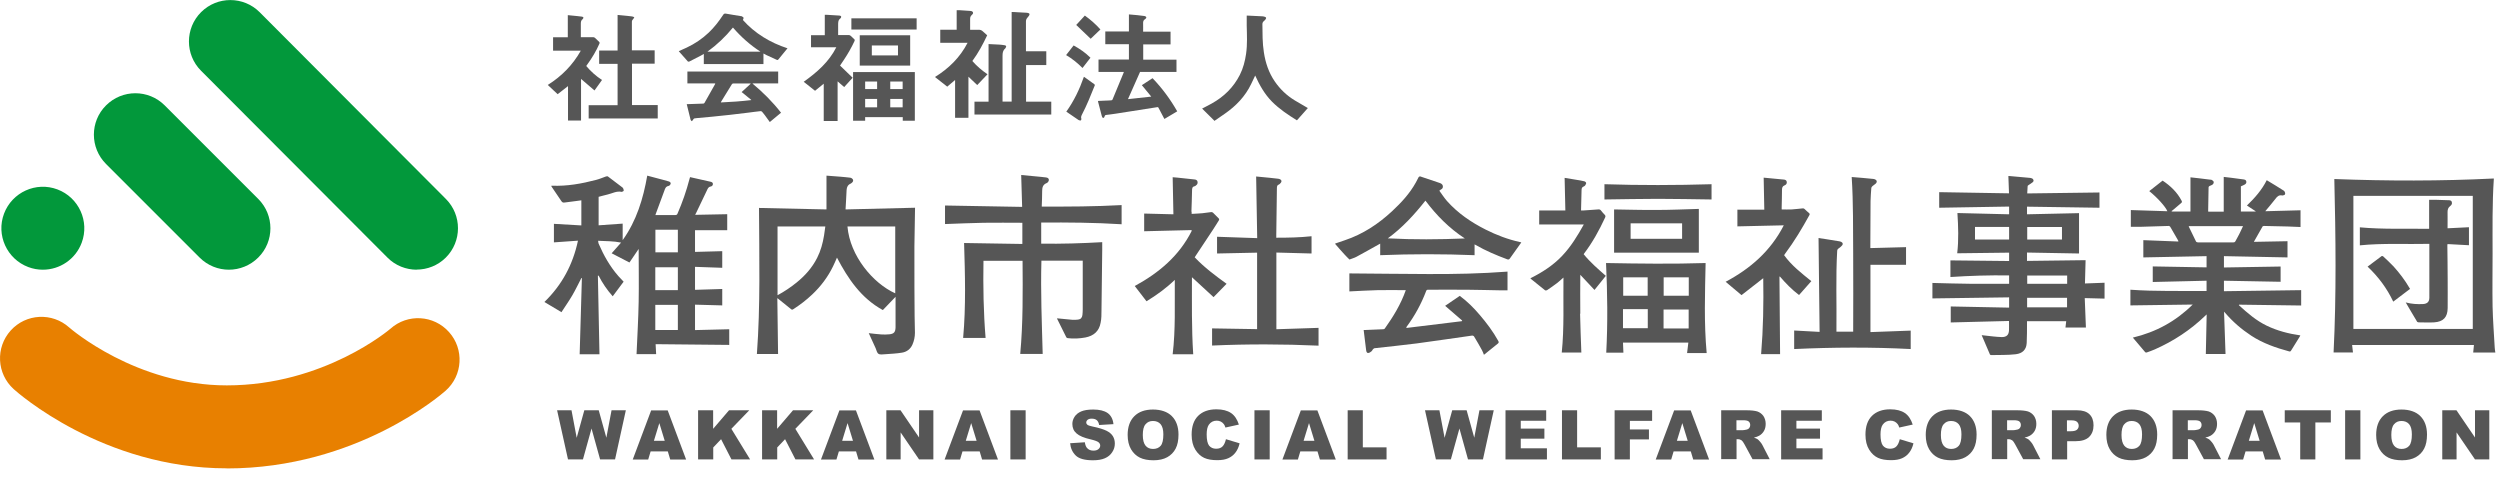<svg width="236" height="45" viewBox="0 0 236 45" fill="none" xmlns="http://www.w3.org/2000/svg">
<path d="M51.39 28.51C53.04 26.91 54.08 24.99 54.56 22.72L52.29 22.88V21.13L54.88 21.28V18.91C54.68 18.94 54.49 18.96 54.29 18.99C53.95 19.03 53.61 19.07 53.28 19.12C53.15 19.14 53.07 19.1 52.99 18.98C52.71 18.55 52.41 18.13 52.13 17.71C52.1 17.66 52.07 17.62 52.03 17.55C52.06 17.55 52.08 17.53 52.1 17.53C53.52 17.59 54.91 17.34 56.28 16.98C56.59 16.9 56.89 16.77 57.2 16.66C57.29 16.63 57.35 16.62 57.43 16.69C57.85 17.02 58.28 17.34 58.71 17.66C58.75 17.69 58.8 17.72 58.82 17.77C58.85 17.84 58.89 17.93 58.88 18C58.87 18.05 58.77 18.08 58.71 18.11C58.71 18.11 58.69 18.11 58.68 18.11C58.2 18.01 57.8 18.26 57.36 18.36C57.08 18.42 56.8 18.51 56.51 18.58V21.27L58.78 21.11V22.67C60.1 20.82 60.72 18.75 61.1 16.58C61.59 16.71 62.08 16.84 62.57 16.97C62.75 17.02 62.93 17.07 63.11 17.12C63.23 17.15 63.34 17.23 63.31 17.35C63.29 17.43 63.19 17.54 63.12 17.55C62.86 17.6 62.79 17.77 62.72 17.99C62.46 18.71 62.19 19.43 61.92 20.15C61.9 20.19 61.89 20.23 61.87 20.3C62.18 20.3 62.48 20.3 62.78 20.3C63.1 20.3 63.43 20.3 63.75 20.3C63.87 20.3 63.92 20.26 63.96 20.16C64.42 19.1 64.8 18.01 65.09 16.89C65.1 16.84 65.12 16.78 65.14 16.72C65.78 16.87 66.42 17.01 67.05 17.15C67.17 17.18 67.29 17.21 67.3 17.36C67.3 17.51 67.2 17.59 67.08 17.61C66.86 17.65 66.81 17.81 66.73 17.98C66.4 18.68 66.06 19.37 65.73 20.07C65.7 20.13 65.67 20.19 65.62 20.28L68.65 20.22V21.73H65.61V23.78L68.18 23.71V25.28L65.61 25.19V27.36L68.18 27.28V28.83L65.61 28.76V31.16L68.84 31.08V32.56L61.89 32.49L61.94 33.43H60.09C60.16 31.78 60.26 30.14 60.29 28.49C60.32 26.84 60.29 25.19 60.29 23.5L59.42 24.78L57.74 23.91L58.63 22.9C57.9 22.75 57.19 22.77 56.46 22.73C56.48 22.83 56.48 22.92 56.51 23C56.99 24.11 57.58 25.16 58.38 26.07C58.53 26.24 58.7 26.41 58.87 26.59L57.84 27.97C57.31 27.37 56.87 26.73 56.51 26.02H56.44L56.59 33.44H54.72L54.93 26.25H54.88C54.6 26.79 54.33 27.36 54.02 27.89C53.71 28.42 53.35 28.93 53 29.47L51.38 28.5L51.39 28.51ZM63.99 28.78H61.86V31.15H63.99V28.78ZM61.86 27.39H63.99V25.23H61.86V27.39ZM63.99 23.82V21.69H61.87V23.82H63.99Z" fill="#565656"/>
<path d="M212.79 22.83L215.94 22.77V24.3L209.94 24.18V25.25L215.29 25.16V26.6L209.94 26.5V27.49L217.23 27.39V28.84L211.37 28.76L211.35 28.81C212.16 29.55 212.99 30.27 213.99 30.75C214.99 31.23 216.04 31.5 217.15 31.66C217.13 31.71 217.12 31.74 217.1 31.77C216.83 32.21 216.55 32.65 216.28 33.09C216.23 33.17 216.19 33.2 216.09 33.17C214.84 32.83 213.62 32.41 212.52 31.69C211.59 31.08 210.77 30.37 210.05 29.53C210.03 29.5 210.01 29.48 209.95 29.42L210.09 33.42H208.23L208.31 29.68C208.24 29.74 208.2 29.78 208.16 29.82C206.77 31.16 205.18 32.2 203.42 32.98C203.17 33.09 202.91 33.18 202.66 33.27C202.62 33.29 202.54 33.28 202.51 33.25C202.12 32.8 201.75 32.35 201.34 31.87C203.52 31.35 205.4 30.33 206.99 28.75L201.11 28.83V27.35C203.51 27.52 205.9 27.45 208.3 27.47V26.5L203.22 26.62V25.15L208.3 25.24V24.18L202.33 24.3V22.67L205.64 22.8C205.64 22.8 205.63 22.73 205.62 22.71C205.37 22.28 205.12 21.84 204.87 21.41C204.84 21.36 204.76 21.32 204.71 21.33C203.83 21.35 202.96 21.39 202.08 21.41C201.77 21.41 201.47 21.41 201.15 21.41V19.83L204.6 19.94C204.44 19.53 203.66 18.66 202.89 18.04L204.15 17.05C204.9 17.55 205.53 18.15 205.95 18.96C206 19.06 205.97 19.11 205.9 19.17C205.63 19.39 205.37 19.62 205.11 19.84C205.08 19.87 205.04 19.89 205 19.92L205.02 19.97H206.78V16.74C207.07 16.77 207.33 16.8 207.59 16.83C207.94 16.87 208.29 16.91 208.64 16.96C208.7 16.96 208.77 16.96 208.82 17C208.89 17.05 208.97 17.12 208.98 17.19C208.98 17.26 208.94 17.37 208.88 17.41C208.8 17.48 208.68 17.51 208.58 17.56C208.54 17.58 208.49 17.63 208.49 17.67C208.47 18.43 208.46 19.18 208.45 19.94C208.45 19.94 208.45 19.96 208.47 19.98H209.92V16.7C210.15 16.73 210.38 16.75 210.61 16.78C211.01 16.83 211.41 16.89 211.81 16.94C211.92 16.96 212.02 16.99 212.05 17.12C212.08 17.25 212.02 17.35 211.92 17.41C211.81 17.48 211.69 17.52 211.54 17.59V19.97H212.93V19.94L212.11 19.4C212.85 18.69 213.52 17.93 213.98 17.01C214.53 17.34 215.06 17.66 215.59 18C215.67 18.05 215.72 18.19 215.72 18.28C215.72 18.41 215.59 18.43 215.48 18.45C215.46 18.45 215.45 18.45 215.43 18.45C215.14 18.39 214.97 18.54 214.81 18.76C214.51 19.15 214.19 19.52 213.84 19.94L217.17 19.85V21.43C216.76 21.41 216.36 21.39 215.96 21.38C215.21 21.36 214.47 21.34 213.72 21.33C213.67 21.33 213.6 21.35 213.58 21.39C213.31 21.86 213.05 22.34 212.77 22.82L212.79 22.83ZM211.74 21.35H206.62C206.62 21.35 206.62 21.39 206.63 21.41C206.85 21.87 207.07 22.33 207.3 22.79C207.32 22.84 207.41 22.88 207.47 22.88C208.59 22.88 209.71 22.88 210.83 22.88C210.93 22.88 210.98 22.85 211.03 22.76C211.14 22.55 211.26 22.34 211.37 22.13C211.5 21.88 211.61 21.62 211.74 21.35Z" fill="#565656"/>
<path d="M184.15 30.44V28.93L189.66 29.04V28.07L182.42 28.17V26.71C183.64 26.74 184.84 26.78 186.05 26.79C187.25 26.8 188.45 26.79 189.66 26.79V26C187.82 25.97 185.97 26.03 184.12 26.15V24.58L189.66 24.64V23.85L184.76 23.91C184.91 22.64 184.86 21.37 184.78 20.11L189.66 20.23V19.5L183.06 19.61V18.14L189.65 18.25L189.59 16.62C189.59 16.62 189.68 16.61 189.72 16.62C190.35 16.68 190.98 16.73 191.61 16.79C191.68 16.79 191.75 16.81 191.81 16.84C191.98 16.9 192.02 17.09 191.89 17.2C191.77 17.3 191.63 17.38 191.5 17.47C191.46 17.5 191.41 17.53 191.41 17.57C191.39 17.78 191.38 18 191.37 18.26L198.19 18.17V19.61L191.35 19.51V20.23L196.26 20.12V23.93L191.35 23.84V24.63L196.88 24.56L196.82 26.76L198.67 26.69V28.19L196.8 28.14L196.91 30.92H194.98L195.05 30.32H191.35C191.35 30.38 191.35 30.44 191.35 30.5C191.35 31.13 191.35 31.75 191.32 32.38C191.29 32.99 190.94 33.36 190.29 33.44C189.52 33.53 188.73 33.5 187.96 33.52C187.92 33.52 187.86 33.49 187.85 33.46C187.59 32.86 187.34 32.26 187.07 31.64C187.45 31.68 187.8 31.73 188.15 31.76C188.42 31.79 188.69 31.81 188.97 31.82C189.42 31.82 189.63 31.62 189.65 31.18C189.66 30.9 189.65 30.62 189.65 30.3L184.12 30.44H184.15ZM194.65 22.61V21.43H191.37V22.61H194.65ZM189.66 22.61V21.42H186.44V22.61H189.66ZM191.36 29.01H195.13V28.11H191.36V29.01ZM195.14 26.01H191.37V26.79H195.14V26.01Z" fill="#565656"/>
<path d="M73.38 28.16L73.45 33.42H71.45C71.79 28.83 71.67 24.23 71.65 19.63L78.02 19.77V16.58C78.45 16.61 78.89 16.65 79.33 16.68C79.63 16.71 79.93 16.73 80.23 16.77C80.3 16.77 80.36 16.8 80.42 16.84C80.56 16.93 80.58 17.1 80.46 17.21C80.42 17.25 80.37 17.3 80.31 17.33C80.05 17.44 79.94 17.64 79.92 17.92C79.9 18.52 79.85 19.12 79.82 19.77L86.38 19.61C86.36 20.83 86.34 22.04 86.32 23.25C86.32 23.66 86.32 24.07 86.32 24.48C86.32 26.27 86.32 28.05 86.34 29.84C86.34 30.36 86.37 30.89 86.37 31.41C86.37 31.8 86.29 32.18 86.13 32.54C85.94 32.96 85.59 33.22 85.15 33.29C84.62 33.38 84.08 33.4 83.54 33.44C83.33 33.45 83.08 33.5 82.93 33.4C82.78 33.31 82.74 33.05 82.66 32.87C82.44 32.4 82.23 31.92 82.01 31.45C82.41 31.49 82.8 31.55 83.19 31.57C83.44 31.59 83.69 31.58 83.94 31.56C84.39 31.52 84.53 31.35 84.54 30.9C84.54 29.97 84.54 29.04 84.54 28.12C84.54 28.1 84.54 28.08 84.54 28.02L83.34 29.27C81.29 28.15 80.06 26.32 79.01 24.32C78.88 24.61 78.77 24.88 78.64 25.14C78.15 26.15 77.48 27.04 76.66 27.81C76.11 28.33 75.51 28.79 74.87 29.2C74.78 29.26 74.73 29.23 74.66 29.17C74.3 28.88 73.94 28.59 73.58 28.3C73.54 28.26 73.49 28.23 73.41 28.16H73.38ZM73.4 21.38V27.87C74.05 27.52 74.64 27.12 75.2 26.67C76 26.02 76.67 25.27 77.14 24.34C77.48 23.67 77.67 22.96 77.79 22.23C77.83 21.95 77.87 21.67 77.91 21.38H73.4ZM84.51 27.69V21.38H80C80.24 24.17 82.42 26.75 84.51 27.69Z" fill="#565656"/>
<path d="M91 22.94L96.51 23.03V21.03C95.29 21.03 94.07 21.01 92.86 21.03C91.64 21.05 90.43 21.11 89.21 21.15V19.4L96.49 19.53L96.4 16.52C96.91 16.57 97.4 16.61 97.89 16.66C98.17 16.69 98.46 16.71 98.74 16.75C98.88 16.77 99.02 16.82 99.01 17C99.01 17.06 98.98 17.12 98.94 17.17C98.91 17.22 98.86 17.26 98.81 17.28C98.45 17.42 98.38 17.69 98.38 18.04C98.38 18.52 98.36 18.99 98.34 19.5C100.85 19.51 103.36 19.5 105.88 19.36V21.17C103.35 21.01 100.82 20.99 98.29 21.01V23C100.21 23.03 102.13 22.97 104.05 22.86C104.05 23.13 104.05 23.37 104.05 23.61C104.03 25.51 104.01 27.41 103.98 29.31C103.98 29.69 103.98 30.09 103.9 30.46C103.76 31.27 103.24 31.71 102.45 31.86C101.9 31.96 101.34 31.99 100.79 31.92C100.74 31.92 100.68 31.88 100.66 31.84C100.37 31.26 100.08 30.67 99.79 30.09C99.79 30.09 99.79 30.07 99.79 30.05C100.27 30.1 100.76 30.15 101.24 30.19C101.41 30.2 101.59 30.19 101.77 30.17C102.02 30.14 102.15 29.99 102.18 29.74C102.2 29.56 102.21 29.38 102.21 29.19C102.21 27.72 102.21 26.25 102.21 24.78C102.21 24.72 102.21 24.67 102.21 24.61H98.31C98.23 27.54 98.35 30.47 98.43 33.41H96.31C96.58 30.48 96.55 27.56 96.53 24.62H92.84C92.8 27.04 92.84 29.47 93.04 31.9H90.92C91.19 28.91 91.1 25.91 91.01 22.93L91 22.94Z" fill="#565656"/>
<path d="M118.67 31.08V23.85L114.89 23.93V22.35L118.68 22.48L118.58 16.66C119.01 16.7 119.42 16.74 119.83 16.78C120.1 16.81 120.37 16.84 120.64 16.87C120.71 16.87 120.79 16.9 120.85 16.93C120.98 17 121.01 17.12 120.92 17.24C120.86 17.31 120.8 17.39 120.72 17.42C120.56 17.48 120.55 17.59 120.54 17.74C120.52 19.23 120.5 20.72 120.48 22.21C120.48 22.28 120.48 22.35 120.48 22.44C121.6 22.44 122.7 22.42 123.81 22.3V23.93L120.49 23.84V31.08L124.47 30.95V32.63C121.12 32.48 117.78 32.47 114.42 32.62V31L118.65 31.07L118.67 31.08ZM112.47 19.99C112.49 19.32 112.52 18.65 112.53 17.98C112.53 17.78 112.55 17.62 112.78 17.58C112.82 17.58 112.85 17.54 112.88 17.52C113.01 17.43 113.08 17.32 113.05 17.16C113.02 17.01 112.9 16.95 112.76 16.94C112.23 16.88 111.7 16.83 111.17 16.77C111.01 16.75 110.86 16.74 110.7 16.73L110.77 20.23L108.01 20.16V21.83L112.47 21.72L112.5 21.79C111.32 24.15 109.4 25.76 107.12 27L108.23 28.44C109.18 27.86 110.07 27.22 110.9 26.42C110.88 28.79 110.98 31.12 110.7 33.44H112.64C112.48 31 112.52 28.58 112.52 26.17L114.56 28.05L115.79 26.79C114.74 26.03 113.69 25.25 112.78 24.29L112.87 24.15C113.42 23.33 113.96 22.51 114.5 21.69C114.69 21.41 114.86 21.11 115.05 20.82C115.1 20.74 115.11 20.68 115.03 20.6C114.85 20.43 114.69 20.25 114.51 20.08C114.47 20.04 114.4 20.02 114.35 20.02C114.06 20.05 113.78 20.1 113.49 20.13C113.16 20.16 112.84 20.17 112.49 20.19C112.49 20.1 112.49 20.04 112.49 19.98L112.47 19.99Z" fill="#565656"/>
<path d="M140.09 33.51C140.02 33.35 139.98 33.19 139.9 33.06C139.66 32.62 139.41 32.19 139.15 31.76C139.12 31.71 139.02 31.67 138.96 31.68C137.22 31.92 135.48 32.19 133.73 32.42C132.41 32.59 131.09 32.72 129.77 32.87C129.71 32.87 129.65 32.93 129.6 32.98C129.55 33.04 129.52 33.13 129.46 33.17C129.37 33.24 129.25 33.33 129.15 33.32C129 33.32 128.98 33.16 128.96 33.03C128.92 32.76 128.89 32.49 128.86 32.22C128.82 31.87 128.78 31.52 128.73 31.15C128.79 31.15 128.85 31.15 128.91 31.15C129.47 31.13 130.02 31.11 130.58 31.08C130.63 31.08 130.7 31.05 130.72 31.02C131.52 29.9 132.24 28.72 132.7 27.41V27.39C131.82 27.39 130.93 27.37 130.05 27.39C129.16 27.41 128.28 27.47 127.38 27.51V25.81C129.87 25.83 132.36 25.86 134.85 25.87C137.34 25.88 139.82 25.83 142.31 25.64V27.41C142.12 27.41 141.94 27.41 141.75 27.41C140.66 27.39 139.58 27.36 138.49 27.35C137.27 27.34 136.05 27.35 134.84 27.35C134.74 27.35 134.67 27.35 134.63 27.47C134.17 28.68 133.56 29.8 132.79 30.84C132.77 30.86 132.76 30.89 132.76 30.96L138 30.32L138.03 30.26L136.42 28.87L137.8 27.93C138.51 28.45 139.12 29.06 139.68 29.72C140.34 30.49 140.95 31.3 141.44 32.19C141.5 32.3 141.49 32.36 141.39 32.44C140.96 32.78 140.53 33.13 140.09 33.49V33.51ZM135.98 17.91C136.12 17.86 136.22 17.75 136.21 17.61C136.21 17.46 136.11 17.35 135.96 17.29C135.33 17.07 134.69 16.86 134.06 16.65C134.02 16.64 133.95 16.68 133.92 16.72C133.83 16.88 133.75 17.05 133.66 17.22C133.08 18.27 132.28 19.13 131.41 19.94C130.11 21.15 128.65 22.11 126.95 22.68C126.65 22.78 126.34 22.88 126.04 22.99C126.04 23.02 126.04 23.03 126.05 23.04C126.33 23.37 126.62 23.69 126.91 24.01C127.06 24.18 127.23 24.34 127.39 24.5C127.61 24.41 127.85 24.35 128.05 24.24C128.74 23.87 129.41 23.49 130.09 23.11C130.15 23.08 130.2 23.05 130.29 23V24.09C133.26 23.97 136.22 23.97 139.2 24.09V23.07C139.25 23.1 139.28 23.11 139.31 23.13C140.25 23.67 141.24 24.09 142.26 24.47C142.38 24.52 142.46 24.51 142.54 24.39C142.75 24.08 142.97 23.79 143.18 23.49C143.32 23.29 143.46 23.09 143.61 22.89C143.56 22.87 143.52 22.85 143.48 22.85C142.35 22.6 141.27 22.19 140.24 21.67C138.87 20.98 137.61 20.12 136.59 18.97C136.33 18.67 136.12 18.34 135.87 18C135.94 17.95 135.96 17.94 135.98 17.93V17.91ZM134.56 18.94C135.61 20.34 136.81 21.55 138.28 22.51C135.86 22.61 133.44 22.63 131.01 22.5C132.38 21.5 133.5 20.28 134.56 18.94Z" fill="#565656"/>
<path d="M179.93 25H176.57V31.35L180.37 31.21V32.95C176.71 32.76 173.05 32.78 169.37 32.95V31.2L171.77 31.33L171.67 22.47C171.89 22.5 172.15 22.54 172.4 22.58C172.82 22.65 173.23 22.71 173.64 22.78C173.7 22.79 173.76 22.81 173.82 22.84C173.96 22.91 174 23.04 173.9 23.16C173.81 23.27 173.69 23.37 173.57 23.45C173.47 23.51 173.44 23.58 173.43 23.69C173.29 26.15 173.39 28.61 173.36 31.06C173.36 31.14 173.36 31.22 173.36 31.31H174.94C174.94 28.88 174.96 26.45 174.94 24.02C174.92 21.59 174.96 19.16 174.8 16.71C175.14 16.74 175.46 16.76 175.78 16.79C176.13 16.82 176.48 16.86 176.83 16.89C176.89 16.89 176.94 16.91 176.99 16.93C177.19 17.01 177.22 17.18 177.07 17.33C176.98 17.42 176.86 17.48 176.76 17.57C176.71 17.62 176.65 17.7 176.65 17.77C176.62 18.17 176.59 18.58 176.58 18.98C176.57 20.38 176.56 21.78 176.56 23.18C176.56 23.25 176.56 23.31 176.56 23.42L179.93 23.33V24.98V25ZM164.01 19.78V21.37L168.39 21.27C167.14 23.71 165.23 25.36 162.9 26.6L164.4 27.86L166.45 26.26C166.49 28.64 166.45 31.03 166.25 33.43H168.04L167.98 26.11H168.03C168.57 26.74 169.15 27.34 169.83 27.85L170.99 26.54C170.06 25.79 169.12 25.06 168.42 24.09C168.46 24.03 168.49 23.99 168.52 23.94C169.38 22.79 170.11 21.57 170.8 20.32C170.85 20.23 170.85 20.18 170.77 20.11C170.62 19.99 170.49 19.86 170.35 19.73C170.31 19.69 170.24 19.66 170.19 19.67C169.84 19.7 169.49 19.75 169.14 19.77C168.83 19.79 168.52 19.77 168.19 19.77C168.19 19.72 168.19 19.66 168.19 19.6C168.2 19.05 168.22 18.5 168.22 17.94C168.22 17.72 168.26 17.57 168.48 17.49C168.61 17.44 168.7 17.32 168.67 17.16C168.64 17 168.51 16.96 168.38 16.95C168.03 16.91 167.68 16.88 167.33 16.85C167.05 16.82 166.78 16.8 166.49 16.77L166.55 19.79H164.03L164.01 19.78Z" fill="#565656"/>
<path d="M151.63 24.83C154.76 24.89 157.88 24.93 161.01 24.83C160.95 27.66 160.85 30.49 161.11 33.33H159.26L159.38 32.34H153.21L153.25 33.29H151.63C151.78 30.47 151.74 27.65 151.61 24.82L151.63 24.83ZM159.41 29.22H157.04V31.01H159.41V29.22ZM155.55 30.98V29.18H153.21V30.98H155.55ZM159.42 27.92V26.18H157.05V27.92H159.42ZM155.54 27.92V26.18H153.23V27.92H155.54ZM149.18 29.62C149.16 28.4 149.18 27.18 149.18 25.94L150.52 27.37L151.59 26.04C150.86 25.4 150.12 24.76 149.5 24C149.52 23.97 149.53 23.95 149.54 23.93C150.34 22.88 150.97 21.73 151.52 20.54C151.57 20.43 151.57 20.36 151.48 20.27C151.36 20.15 151.24 20.01 151.13 19.87C151.06 19.77 150.97 19.76 150.86 19.77C150.39 19.81 149.92 19.84 149.45 19.87C149.39 19.87 149.33 19.87 149.25 19.87C149.27 19.21 149.29 18.58 149.3 17.95C149.3 17.78 149.34 17.66 149.51 17.6C149.56 17.58 149.62 17.54 149.64 17.5C149.68 17.43 149.75 17.33 149.73 17.26C149.71 17.19 149.61 17.12 149.54 17.11C149.31 17.05 149.08 17.02 148.85 16.98C148.48 16.92 148.1 16.86 147.7 16.79L147.77 19.87H145.3V21.19H149.51C148.92 22.26 148.29 23.29 147.44 24.18C146.59 25.07 145.57 25.72 144.47 26.27C144.49 26.3 144.51 26.32 144.52 26.33C144.96 26.69 145.4 27.05 145.85 27.4C145.89 27.43 145.98 27.42 146.03 27.4C146.35 27.18 146.68 26.96 146.99 26.72C147.19 26.57 147.37 26.39 147.59 26.2C147.56 28.59 147.67 30.93 147.43 33.28H149.28C149.24 32.05 149.18 30.83 149.16 29.61L149.18 29.62ZM152.37 23.85V19.77C153.69 19.79 155.02 19.83 156.35 19.82C157.68 19.82 159.01 19.76 160.37 19.72V23.85H152.38H152.37ZM158.79 21.08H153.93V22.54H158.79V21.08ZM151.46 17.39V18.83C153.15 18.81 154.84 18.77 156.52 18.77C158.2 18.77 159.88 18.81 161.57 18.83V17.39C158.19 17.49 154.83 17.5 151.46 17.39Z" fill="#565656"/>
<path d="M235.57 33.28H233.47L233.54 32.57H222.04L222.12 33.27H220.29C220.56 27.81 220.49 22.36 220.36 16.9C225.37 17.09 230.39 17.1 235.42 16.85C235.26 19.22 235.3 21.58 235.3 23.95C235.3 25.62 235.27 27.3 235.3 28.97C235.33 30.24 235.43 31.51 235.5 32.79C235.5 32.95 235.54 33.1 235.56 33.28H235.57ZM222.16 18.49V31.05H233.43V18.49H222.16ZM228.15 30.36C228.15 30.36 228.25 30.43 228.31 30.43C228.8 30.43 229.3 30.46 229.79 30.43C230.65 30.37 231.05 29.95 231.06 29.08C231.07 28.16 231.06 27.25 231.06 26.33C231.06 25.28 231.04 24.24 231.03 23.19C231.03 23.15 231.03 23.1 231.05 23.04L233.07 23.15V21.45L231.05 21.55C231.05 21.02 231.06 20.51 231.05 20.01C231.05 19.77 231.11 19.59 231.31 19.44C231.43 19.35 231.5 19.23 231.45 19.07C231.4 18.9 231.25 18.9 231.11 18.9C230.72 18.88 230.33 18.87 229.93 18.86C229.72 18.86 229.51 18.86 229.31 18.86V21.6C227.12 21.57 224.94 21.66 222.77 21.46V23.16C224.96 22.94 227.14 23.07 229.33 23.02V23.17C229.33 24.81 229.33 26.46 229.33 28.1C229.33 28.48 229.14 28.67 228.76 28.7C228.21 28.73 227.67 28.7 227.1 28.55C227.47 29.18 227.81 29.77 228.17 30.36H228.15ZM225.93 28.47L227.51 27.27C227.51 27.27 227.46 27.19 227.44 27.16C227.02 26.44 226.51 25.77 225.95 25.15C225.64 24.82 225.3 24.51 224.97 24.2C224.94 24.17 224.85 24.15 224.82 24.18C224.38 24.5 223.95 24.83 223.5 25.17C224.52 26.13 225.33 27.22 225.92 28.47H225.93Z" fill="#565656"/>
<path d="M114.62 11.38L113.48 10.25C113.78 10.09 114.09 9.94 114.39 9.77C115.54 9.13 116.44 8.25 117.04 7.07C117.36 6.44 117.53 5.77 117.63 5.08C117.76 4.19 117.71 3.29 117.69 2.4C117.69 2.09 117.69 1.79 117.69 1.47C117.69 1.47 117.69 1.47 117.72 1.47C118.21 1.49 118.69 1.51 119.18 1.54C119.26 1.54 119.33 1.57 119.41 1.59C119.53 1.63 119.55 1.7 119.48 1.81C119.43 1.88 119.37 1.94 119.31 1.99C119.21 2.07 119.17 2.17 119.17 2.29C119.18 3.17 119.17 4.06 119.31 4.94C119.46 5.93 119.77 6.86 120.34 7.69C120.84 8.42 121.47 9.02 122.23 9.48C122.63 9.72 123.04 9.95 123.46 10.2L122.43 11.36C121.59 10.84 120.78 10.3 120.08 9.6C119.38 8.89 118.9 8.04 118.49 7.13C118.36 7.41 118.24 7.67 118.11 7.93C117.55 9.1 116.68 10 115.63 10.73C115.3 10.96 114.96 11.19 114.63 11.42L114.62 11.38Z" fill="#565656"/>
<path d="M67.52 7.87H64.89V6.75H73.46V7.87H71.05V7.9C72.03 8.72 72.93 9.61 73.73 10.64L72.67 11.52C72.51 11.3 72.35 11.07 72.19 10.86C72.11 10.75 72.03 10.65 71.94 10.55C71.91 10.52 71.85 10.49 71.81 10.49C71.4 10.53 71 10.59 70.59 10.64C70.03 10.71 69.47 10.78 68.91 10.84C68.34 10.9 67.76 10.96 67.19 11.02C66.72 11.07 66.24 11.11 65.77 11.15C65.72 11.15 65.67 11.17 65.62 11.17C65.52 11.17 65.46 11.22 65.42 11.32C65.4 11.37 65.34 11.4 65.29 11.44C65.26 11.39 65.2 11.35 65.19 11.3C65.07 10.84 64.96 10.38 64.85 9.92C64.85 9.89 64.84 9.87 64.83 9.83C64.87 9.83 64.9 9.83 64.93 9.83C65.42 9.81 65.9 9.8 66.39 9.78C66.43 9.78 66.48 9.75 66.5 9.72C66.84 9.13 67.18 8.53 67.51 7.93C67.51 7.93 67.51 7.92 67.51 7.89L67.52 7.87ZM70.01 8.69L70.86 7.91L70.84 7.88C70.84 7.88 70.8 7.88 70.79 7.88C70.26 7.88 69.73 7.88 69.2 7.88C69.16 7.88 69.11 7.92 69.09 7.95C68.75 8.5 68.42 9.04 68.08 9.59C68.07 9.61 68.06 9.63 68.05 9.67C69.02 9.63 69.97 9.56 70.91 9.45V9.42L70.01 8.69ZM64.1 4.82C64.35 4.71 64.59 4.6 64.83 4.49C65.59 4.13 66.28 3.67 66.89 3.09C67.42 2.59 67.86 2.02 68.26 1.41C68.33 1.3 68.4 1.26 68.54 1.29C69.02 1.38 69.51 1.45 69.99 1.53H70.01C70.07 1.57 70.16 1.61 70.19 1.67C70.21 1.71 70.16 1.8 70.13 1.89C71.26 3.15 72.69 4.02 74.34 4.56C74.22 4.71 74.09 4.86 73.97 5.01C73.81 5.21 73.64 5.41 73.48 5.61C73.44 5.66 73.4 5.68 73.33 5.65C73 5.5 72.67 5.35 72.33 5.19C72.25 5.15 72.17 5.1 72.07 5.05V6.05H66.44V5.09C66.34 5.15 66.26 5.19 66.18 5.24C65.81 5.43 65.44 5.62 65.07 5.81C65.04 5.83 64.96 5.82 64.94 5.81C64.65 5.49 64.37 5.17 64.08 4.84L64.1 4.82ZM66.77 4.88H71.79C70.8 4.24 69.95 3.48 69.19 2.6C68.48 3.47 67.69 4.22 66.78 4.88H66.77Z" fill="#565656"/>
<path d="M93.32 4.16C93.67 4.18 93.99 4.19 94.32 4.21C94.49 4.22 94.66 4.24 94.83 4.27C95 4.3 95.02 4.37 94.93 4.52C94.92 4.54 94.91 4.56 94.89 4.58C94.67 4.76 94.64 5 94.64 5.27C94.64 6.66 94.64 8.06 94.64 9.45V9.59H95.5V1.13C95.71 1.13 95.91 1.15 96.12 1.16C96.37 1.17 96.61 1.19 96.86 1.2C96.93 1.2 96.99 1.21 97.06 1.23C97.19 1.26 97.22 1.34 97.15 1.46C97.1 1.54 97.03 1.62 96.97 1.69C96.89 1.79 96.85 1.89 96.85 2.02C96.85 2.91 96.85 3.8 96.85 4.7V4.84H98.77V6.14H96.86V9.6H99.24V10.81H91.99V9.6H93.32V4.16ZM91.43 7.25L92.25 8.03L93.22 7.01C92.69 6.65 92.21 6.24 91.79 5.76C92.35 5 92.79 4.18 93.19 3.33C93.05 3.21 92.92 3.1 92.8 2.98C92.67 2.85 92.54 2.8 92.35 2.81C92.1 2.82 91.85 2.81 91.58 2.81C91.58 2.46 91.58 2.12 91.58 1.78C91.58 1.64 91.62 1.53 91.72 1.43C91.79 1.36 91.89 1.29 91.85 1.17C91.81 1.06 91.69 1.04 91.58 1.03C91.23 1 90.89 0.98 90.54 0.96C90.47 0.96 90.4 0.96 90.31 0.96V2.81H88.76V4.04H91.34C90.63 5.42 89.57 6.46 88.26 7.27L89.42 8.18L90.16 7.55V11.12H91.42V7.24L91.43 7.25Z" fill="#565656"/>
<path d="M59.65 4.75H61.8V6.01H59.66V9.92H62.09V11.18H55.57V9.93H58.3V6.03H56.56V4.77H58.3V1.41C58.48 1.43 58.65 1.44 58.82 1.46C59.1 1.49 59.38 1.51 59.66 1.55C59.73 1.55 59.81 1.6 59.88 1.63C59.84 1.69 59.81 1.77 59.76 1.82C59.68 1.89 59.65 1.97 59.65 2.07C59.65 2.92 59.65 3.76 59.65 4.61V4.75ZM52.63 8.9L53.62 8.13V11.38H54.85V7.45L56.12 8.54L56.83 7.55C56.26 7.18 55.77 6.74 55.34 6.23C55.37 6.18 55.41 6.14 55.44 6.09C55.89 5.47 56.28 4.82 56.59 4.11C56.62 4.04 56.61 4 56.56 3.95C56.43 3.83 56.3 3.69 56.16 3.57C56.12 3.54 56.06 3.51 56.01 3.51C55.74 3.51 55.47 3.51 55.2 3.51C55.08 3.51 54.96 3.51 54.83 3.51C54.83 3.45 54.83 3.41 54.83 3.37C54.83 3 54.83 2.62 54.83 2.25C54.83 2.07 54.85 1.91 55.01 1.8C55.05 1.77 55.08 1.69 55.07 1.64C55.07 1.61 54.98 1.58 54.93 1.57C54.66 1.53 54.38 1.51 54.11 1.48C53.95 1.46 53.78 1.45 53.6 1.43V3.52H52.21V4.78H54.83C54.07 6.13 53.03 7.19 51.71 8.02L52.65 8.9H52.63Z" fill="#565656"/>
<path d="M86.36 6.8V11.4H85.22V11.06H81.67V11.4H80.53V6.8H86.36ZM85.21 9.34H84.04V10.13H85.21V9.34ZM81.67 10.13H82.8V9.34H81.67V10.13ZM85.21 7.7H84.04V8.41H85.21V7.7ZM82.8 7.7H81.67V8.41H82.8V7.7ZM78.96 4.44C78.25 5.85 77.12 6.83 75.87 7.72L76.94 8.57L77.76 7.9V11.42H79.07V7.68L79.69 8.22L80.49 7.34L79.3 6.19C79.42 6.01 79.52 5.85 79.63 5.7C80.02 5.12 80.37 4.51 80.67 3.87C80.7 3.8 80.7 3.75 80.64 3.7C80.52 3.59 80.41 3.47 80.29 3.37C80.25 3.34 80.19 3.31 80.14 3.31C79.88 3.31 79.61 3.31 79.34 3.31C79.27 3.31 79.2 3.31 79.12 3.31C79.12 2.97 79.12 2.65 79.12 2.34C79.12 2.1 79.12 1.89 79.34 1.73C79.39 1.7 79.42 1.6 79.4 1.55C79.39 1.51 79.3 1.47 79.24 1.47C78.86 1.44 78.48 1.42 78.1 1.4C78.02 1.4 77.95 1.4 77.86 1.4V3.32H76.56V4.46H78.98L78.96 4.44ZM81.16 3.33H85.92V6.19H81.16V3.33ZM82.3 5.23H84.77V4.29H82.3V5.23ZM86.53 2.79V1.73H80.37V2.79H86.53Z" fill="#565656"/>
<path d="M107.92 5.63H111.06V6.79H107.62L106.48 9.36L108.68 9.12L107.79 8.04L108.8 7.38C109.71 8.33 110.48 9.37 111.13 10.51L109.92 11.23C109.92 11.23 109.88 11.16 109.86 11.12C109.7 10.81 109.53 10.5 109.37 10.19C109.34 10.12 109.3 10.1 109.22 10.12C107.93 10.33 106.63 10.53 105.33 10.73C105.03 10.78 104.73 10.81 104.43 10.85C104.35 10.85 104.3 10.9 104.28 10.97C104.27 11 104.26 11.04 104.24 11.07C104.18 11.15 104.11 11.16 104.06 11.07C104.03 11.02 104.02 10.97 104 10.92C103.89 10.48 103.77 10.05 103.66 9.61C103.66 9.59 103.66 9.56 103.65 9.53C103.87 9.52 104.08 9.51 104.29 9.5C104.5 9.5 104.7 9.48 104.91 9.47C104.95 9.47 105.01 9.43 105.02 9.4C105.38 8.55 105.73 7.7 106.08 6.84C106.08 6.84 106.08 6.82 106.08 6.79H103.7V5.62H106.57V4.17H104.34V2.97H106.57V1.36C106.84 1.38 107.1 1.4 107.36 1.43C107.58 1.45 107.8 1.48 108.02 1.51C108.06 1.51 108.1 1.53 108.14 1.55C108.22 1.6 108.24 1.67 108.17 1.74C108.15 1.76 108.13 1.78 108.11 1.8C107.94 1.89 107.9 2.03 107.91 2.22C107.92 2.47 107.91 2.72 107.91 2.99H110.5V4.19H107.92V5.65V5.63ZM101.83 11.33C101.83 11.33 101.87 11.36 101.89 11.36C101.94 11.36 102.01 11.39 102.04 11.36C102.07 11.33 102.09 11.25 102.08 11.21C102.02 11.06 102.08 10.94 102.14 10.81C102.6 9.93 102.97 9 103.34 8.08C103.37 8 103.34 7.98 103.29 7.94C102.99 7.72 102.69 7.5 102.39 7.29C102.37 7.28 102.35 7.27 102.32 7.25C101.91 8.42 101.39 9.52 100.66 10.54C101.06 10.81 101.44 11.07 101.83 11.34V11.33ZM101.59 2.35L102.96 3.66L103.88 2.78C103.44 2.29 102.95 1.86 102.41 1.47L101.6 2.35H101.59ZM102.18 6.43L102.94 5.45C102.47 4.98 101.93 4.61 101.35 4.29L100.64 5.2C101.22 5.54 101.72 5.95 102.19 6.42L102.18 6.43Z" fill="#565656"/>
<path d="M52.59 38.73H53.95L54.44 41.33L55.16 38.73H56.52L57.24 41.32L57.73 38.73H59.08L58.06 43.37H56.65L55.84 40.45L55.03 43.37H53.62L52.59 38.73Z" fill="#565656"/>
<path d="M63.05 42.61H61.42L61.19 43.38H59.73L61.47 38.74H63.03L64.77 43.38H63.27L63.04 42.61H63.05ZM62.75 41.61L62.24 39.94L61.73 41.61H62.75Z" fill="#565656"/>
<path d="M65.89 38.73H67.32V40.48L68.82 38.73H70.73L69.04 40.48L70.81 43.37H69.05L68.07 41.46L67.33 42.24V43.37H65.9V38.73H65.89Z" fill="#565656"/>
<path d="M71.93 38.73H73.36V40.48L74.86 38.73H76.77L75.08 40.48L76.85 43.37H75.09L74.11 41.46L73.37 42.24V43.37H71.94V38.73H71.93Z" fill="#565656"/>
<path d="M80.82 42.61H79.19L78.96 43.38H77.5L79.24 38.74H80.8L82.54 43.38H81.04L80.81 42.61H80.82ZM80.52 41.61L80.01 39.94L79.5 41.61H80.52Z" fill="#565656"/>
<path d="M83.67 38.73H85.01L86.76 41.3V38.73H88.11V43.37H86.76L85.02 40.82V43.37H83.67V38.73Z" fill="#565656"/>
<path d="M92.49 42.61H90.86L90.63 43.38H89.17L90.91 38.74H92.47L94.21 43.38H92.71L92.48 42.61H92.49ZM92.19 41.61L91.68 39.94L91.17 41.61H92.19Z" fill="#565656"/>
<path d="M95.38 38.73H96.82V43.37H95.38V38.73Z" fill="#565656"/>
<path d="M101.05 41.84L102.41 41.75C102.44 41.97 102.5 42.14 102.59 42.26C102.74 42.45 102.95 42.54 103.22 42.54C103.43 42.54 103.58 42.49 103.69 42.4C103.8 42.31 103.86 42.19 103.86 42.07C103.86 41.95 103.81 41.84 103.7 41.75C103.59 41.66 103.35 41.57 102.97 41.48C102.34 41.34 101.89 41.15 101.63 40.92C101.36 40.69 101.23 40.39 101.23 40.02C101.23 39.78 101.3 39.56 101.44 39.34C101.58 39.12 101.79 38.96 102.06 38.84C102.34 38.72 102.72 38.66 103.2 38.66C103.79 38.66 104.24 38.77 104.56 38.99C104.87 39.21 105.06 39.56 105.11 40.04L103.76 40.12C103.72 39.91 103.65 39.76 103.53 39.66C103.42 39.57 103.26 39.52 103.05 39.52C102.88 39.52 102.76 39.56 102.67 39.63C102.59 39.7 102.54 39.79 102.54 39.89C102.54 39.96 102.57 40.03 102.64 40.09C102.71 40.15 102.87 40.21 103.12 40.26C103.75 40.39 104.19 40.53 104.47 40.67C104.74 40.81 104.94 40.98 105.06 41.18C105.18 41.38 105.24 41.61 105.24 41.87C105.24 42.17 105.16 42.44 104.99 42.69C104.83 42.94 104.6 43.13 104.3 43.26C104 43.39 103.63 43.45 103.18 43.45C102.39 43.45 101.85 43.3 101.54 42.99C101.23 42.68 101.06 42.3 101.02 41.83L101.05 41.84Z" fill="#565656"/>
<path d="M106.45 41.06C106.45 40.3 106.66 39.71 107.08 39.29C107.5 38.87 108.09 38.66 108.84 38.66C109.59 38.66 110.21 38.87 110.62 39.28C111.03 39.69 111.25 40.27 111.25 41.02C111.25 41.56 111.16 42.01 110.98 42.35C110.8 42.7 110.53 42.97 110.19 43.16C109.85 43.35 109.41 43.45 108.9 43.45C108.39 43.45 107.94 43.37 107.6 43.2C107.26 43.03 106.98 42.77 106.77 42.41C106.56 42.05 106.45 41.6 106.45 41.06ZM107.88 41.06C107.88 41.53 107.97 41.86 108.14 42.07C108.31 42.28 108.55 42.38 108.85 42.38C109.15 42.38 109.4 42.28 109.57 42.08C109.74 41.88 109.82 41.52 109.82 41C109.82 40.56 109.73 40.24 109.56 40.04C109.39 39.84 109.14 39.74 108.84 39.74C108.54 39.74 108.32 39.84 108.14 40.05C107.96 40.25 107.88 40.59 107.88 41.07V41.06Z" fill="#565656"/>
<path d="M115.76 41.47L117.02 41.85C116.94 42.2 116.8 42.5 116.62 42.73C116.44 42.97 116.21 43.14 115.94 43.26C115.67 43.38 115.33 43.44 114.91 43.44C114.41 43.44 113.99 43.37 113.67 43.22C113.35 43.07 113.07 42.82 112.84 42.45C112.61 42.08 112.49 41.61 112.49 41.03C112.49 40.26 112.69 39.67 113.1 39.26C113.51 38.85 114.09 38.64 114.83 38.64C115.41 38.64 115.87 38.76 116.21 38.99C116.55 39.22 116.79 39.59 116.95 40.08L115.68 40.36C115.64 40.22 115.59 40.12 115.54 40.05C115.46 39.94 115.36 39.86 115.25 39.8C115.13 39.74 115 39.71 114.86 39.71C114.54 39.71 114.29 39.84 114.11 40.1C113.98 40.29 113.91 40.6 113.91 41.01C113.91 41.52 113.99 41.88 114.14 42.07C114.3 42.26 114.52 42.36 114.8 42.36C115.08 42.36 115.28 42.28 115.42 42.13C115.56 41.98 115.66 41.75 115.73 41.46L115.76 41.47Z" fill="#565656"/>
<path d="M118.42 38.73H119.86V43.37H118.42V38.73Z" fill="#565656"/>
<path d="M124.38 42.61H122.75L122.52 43.38H121.06L122.8 38.74H124.36L126.1 43.38H124.6L124.37 42.61H124.38ZM124.08 41.61L123.57 39.94L123.06 41.61H124.08Z" fill="#565656"/>
<path d="M127.22 38.73H128.65V42.23H130.89V43.37H127.22V38.73Z" fill="#565656"/>
<path d="M134.52 38.73H135.88L136.37 41.33L137.09 38.73H138.45L139.17 41.32L139.66 38.73H141.01L139.99 43.37H138.58L137.77 40.45L136.96 43.37H135.55L134.52 38.73Z" fill="#565656"/>
<path d="M142.12 38.73H145.96V39.72H143.56V40.46H145.79V41.41H143.56V42.32H146.03V43.37H142.12V38.73Z" fill="#565656"/>
<path d="M147.45 38.73H148.88V42.23H151.12V43.37H147.45V38.73Z" fill="#565656"/>
<path d="M152.42 38.73H155.96V39.73H153.86V40.54H155.66V41.48H153.86V43.37H152.42V38.73Z" fill="#565656"/>
<path d="M159.62 42.61H157.99L157.76 43.38H156.3L158.04 38.74H159.6L161.34 43.38H159.84L159.61 42.61H159.62ZM159.32 41.61L158.81 39.94L158.3 41.61H159.32Z" fill="#565656"/>
<path d="M162.48 43.37V38.73H164.87C165.31 38.73 165.65 38.77 165.89 38.84C166.12 38.92 166.31 39.06 166.46 39.26C166.6 39.47 166.68 39.72 166.68 40.01C166.68 40.27 166.63 40.49 166.52 40.68C166.41 40.87 166.26 41.02 166.07 41.13C165.95 41.2 165.78 41.26 165.57 41.31C165.74 41.37 165.87 41.42 165.94 41.48C165.99 41.52 166.07 41.6 166.17 41.72C166.27 41.84 166.34 41.94 166.37 42.01L167.06 43.35H165.44L164.67 41.93C164.57 41.75 164.49 41.63 164.41 41.57C164.31 41.5 164.19 41.46 164.06 41.46H163.93V43.34H162.49L162.48 43.37ZM163.92 40.61H164.52C164.59 40.61 164.71 40.59 164.9 40.55C164.99 40.53 165.07 40.48 165.13 40.4C165.19 40.32 165.22 40.23 165.22 40.13C165.22 39.98 165.17 39.87 165.08 39.79C164.99 39.71 164.81 39.67 164.55 39.67H163.92V40.61Z" fill="#565656"/>
<path d="M168.14 38.73H171.98V39.72H169.58V40.46H171.81V41.41H169.58V42.32H172.05V43.37H168.14V38.73Z" fill="#565656"/>
<path d="M179.37 41.47L180.63 41.85C180.55 42.2 180.41 42.5 180.23 42.73C180.05 42.97 179.82 43.14 179.55 43.26C179.28 43.38 178.94 43.44 178.52 43.44C178.02 43.44 177.6 43.37 177.28 43.22C176.96 43.07 176.68 42.82 176.45 42.45C176.22 42.08 176.1 41.61 176.1 41.03C176.1 40.26 176.3 39.67 176.71 39.26C177.12 38.85 177.7 38.64 178.44 38.64C179.02 38.64 179.48 38.76 179.82 38.99C180.16 39.22 180.4 39.59 180.56 40.08L179.29 40.36C179.25 40.22 179.2 40.12 179.15 40.05C179.07 39.94 178.97 39.86 178.86 39.8C178.74 39.74 178.61 39.71 178.47 39.71C178.15 39.71 177.9 39.84 177.72 40.1C177.59 40.29 177.52 40.6 177.52 41.01C177.52 41.52 177.6 41.88 177.75 42.07C177.91 42.26 178.13 42.36 178.41 42.36C178.69 42.36 178.89 42.28 179.03 42.13C179.17 41.98 179.27 41.75 179.34 41.46L179.37 41.47Z" fill="#565656"/>
<path d="M181.79 41.06C181.79 40.3 182 39.71 182.42 39.29C182.84 38.87 183.43 38.66 184.18 38.66C184.93 38.66 185.55 38.87 185.96 39.28C186.37 39.69 186.59 40.27 186.59 41.02C186.59 41.56 186.5 42.01 186.32 42.35C186.14 42.7 185.87 42.97 185.53 43.16C185.19 43.35 184.75 43.45 184.24 43.45C183.73 43.45 183.28 43.37 182.94 43.2C182.6 43.03 182.32 42.77 182.11 42.41C181.9 42.05 181.79 41.6 181.79 41.06ZM183.22 41.06C183.22 41.53 183.31 41.86 183.48 42.07C183.65 42.28 183.89 42.38 184.19 42.38C184.49 42.38 184.74 42.28 184.91 42.08C185.08 41.88 185.16 41.52 185.16 41C185.16 40.56 185.07 40.24 184.9 40.04C184.73 39.84 184.48 39.74 184.18 39.74C183.88 39.74 183.66 39.84 183.48 40.05C183.3 40.25 183.22 40.59 183.22 41.07V41.06Z" fill="#565656"/>
<path d="M188.03 43.37V38.73H190.42C190.86 38.73 191.2 38.77 191.44 38.84C191.67 38.92 191.86 39.06 192.01 39.26C192.15 39.47 192.23 39.72 192.23 40.01C192.23 40.27 192.18 40.49 192.07 40.68C191.96 40.87 191.81 41.02 191.62 41.13C191.5 41.2 191.33 41.26 191.12 41.31C191.29 41.37 191.42 41.42 191.49 41.48C191.54 41.52 191.62 41.6 191.72 41.72C191.82 41.84 191.89 41.94 191.92 42.01L192.61 43.35H190.99L190.22 41.93C190.12 41.75 190.04 41.63 189.96 41.57C189.86 41.5 189.74 41.46 189.61 41.46H189.48V43.34H188.04L188.03 43.37ZM189.47 40.61H190.07C190.14 40.61 190.26 40.59 190.45 40.55C190.54 40.53 190.62 40.48 190.68 40.4C190.74 40.32 190.77 40.23 190.77 40.13C190.77 39.98 190.72 39.87 190.63 39.79C190.54 39.71 190.36 39.67 190.1 39.67H189.47V40.61Z" fill="#565656"/>
<path d="M193.69 38.73H196.07C196.59 38.73 196.98 38.85 197.24 39.1C197.5 39.35 197.63 39.7 197.63 40.15C197.63 40.6 197.49 40.98 197.21 41.25C196.93 41.52 196.5 41.65 195.92 41.65H195.14V43.37H193.7V38.73H193.69ZM195.13 40.71H195.48C195.76 40.71 195.95 40.66 196.06 40.57C196.17 40.47 196.23 40.35 196.23 40.2C196.23 40.05 196.18 39.93 196.08 39.83C195.98 39.73 195.8 39.68 195.53 39.68H195.12V40.71H195.13Z" fill="#565656"/>
<path d="M198.84 41.06C198.84 40.3 199.05 39.71 199.47 39.29C199.89 38.87 200.48 38.66 201.23 38.66C201.98 38.66 202.6 38.87 203.01 39.28C203.42 39.69 203.64 40.27 203.64 41.02C203.64 41.56 203.55 42.01 203.37 42.35C203.19 42.7 202.92 42.97 202.58 43.16C202.24 43.35 201.8 43.45 201.29 43.45C200.78 43.45 200.33 43.37 199.99 43.2C199.65 43.03 199.37 42.77 199.16 42.41C198.95 42.05 198.84 41.6 198.84 41.06ZM200.27 41.06C200.27 41.53 200.36 41.86 200.53 42.07C200.7 42.28 200.94 42.38 201.24 42.38C201.54 42.38 201.79 42.28 201.96 42.08C202.13 41.88 202.21 41.52 202.21 41C202.21 40.56 202.12 40.24 201.95 40.04C201.78 39.84 201.53 39.74 201.23 39.74C200.93 39.74 200.71 39.84 200.53 40.05C200.35 40.25 200.27 40.59 200.27 41.07V41.06Z" fill="#565656"/>
<path d="M205.09 43.37V38.73H207.48C207.92 38.73 208.26 38.77 208.5 38.84C208.73 38.92 208.92 39.06 209.07 39.26C209.21 39.47 209.29 39.72 209.29 40.01C209.29 40.27 209.24 40.49 209.13 40.68C209.02 40.87 208.87 41.02 208.68 41.13C208.56 41.2 208.39 41.26 208.18 41.31C208.35 41.37 208.48 41.42 208.55 41.48C208.6 41.52 208.68 41.6 208.78 41.72C208.88 41.84 208.95 41.94 208.98 42.01L209.67 43.35H208.05L207.28 41.93C207.18 41.75 207.1 41.63 207.02 41.57C206.92 41.5 206.8 41.46 206.67 41.46H206.54V43.34H205.1L205.09 43.37ZM206.53 40.61H207.13C207.2 40.61 207.32 40.59 207.51 40.55C207.6 40.53 207.68 40.48 207.74 40.4C207.8 40.32 207.83 40.23 207.83 40.13C207.83 39.98 207.78 39.87 207.69 39.79C207.6 39.71 207.42 39.67 207.16 39.67H206.53V40.61Z" fill="#565656"/>
<path d="M213.61 42.61H211.98L211.75 43.38H210.29L212.03 38.74H213.59L215.33 43.38H213.83L213.6 42.61H213.61ZM213.31 41.61L212.8 39.94L212.29 41.61H213.31Z" fill="#565656"/>
<path d="M215.67 38.73H220.03V39.88H218.57V43.37H217.14V39.88H215.68V38.73H215.67Z" fill="#565656"/>
<path d="M221.38 38.73H222.82V43.37H221.38V38.73Z" fill="#565656"/>
<path d="M224.31 41.06C224.31 40.3 224.52 39.71 224.94 39.29C225.36 38.87 225.95 38.66 226.7 38.66C227.45 38.66 228.07 38.87 228.48 39.28C228.89 39.69 229.11 40.27 229.11 41.02C229.11 41.56 229.02 42.01 228.84 42.35C228.66 42.7 228.39 42.97 228.05 43.16C227.71 43.35 227.27 43.45 226.76 43.45C226.25 43.45 225.8 43.37 225.46 43.2C225.12 43.03 224.84 42.77 224.63 42.41C224.42 42.05 224.31 41.6 224.31 41.06ZM225.74 41.06C225.74 41.53 225.83 41.86 226 42.07C226.17 42.28 226.41 42.38 226.71 42.38C227.01 42.38 227.26 42.28 227.43 42.08C227.6 41.88 227.68 41.52 227.68 41C227.68 40.56 227.59 40.24 227.42 40.04C227.25 39.84 227 39.74 226.7 39.74C226.4 39.74 226.18 39.84 226 40.05C225.82 40.25 225.74 40.59 225.74 41.07V41.06Z" fill="#565656"/>
<path d="M230.55 38.73H231.89L233.64 41.3V38.73H234.99V43.37H233.64L231.9 40.82V43.37H230.55V38.73Z" fill="#565656"/>
<path d="M39.34 25.46C38.34 25.46 37.33 25.08 36.57 24.31L18.98 6.68C17.45 5.15 17.46 2.67 18.98 1.15C20.51 -0.38 22.99 -0.37 24.51 1.15L42.09 18.78C43.62 20.31 43.61 22.79 42.09 24.31C41.33 25.07 40.33 25.45 39.33 25.45L39.34 25.46Z" fill="#02983B"/>
<path d="M21.61 25.46C20.61 25.46 19.61 25.08 18.84 24.31L10.01 15.48C8.48 13.95 8.48 11.47 10.01 9.95C11.54 8.42 14.02 8.42 15.55 9.95L24.38 18.78C25.91 20.31 25.91 22.79 24.38 24.31C23.62 25.07 22.61 25.46 21.61 25.46Z" fill="#02983B"/>
<path d="M4.04 25.46C3.58 25.46 3.12 25.38 2.67 25.21C0.65 24.45 -0.38 22.19 0.38 20.17C1.14 18.15 3.4 17.12 5.42 17.88C7.44 18.64 8.47 20.9 7.71 22.92C7.12 24.49 5.63 25.46 4.05 25.46H4.04Z" fill="#02983B"/>
<path d="M21.4 44.21C9.7 44.21 1.63 37.04 1.29 36.73C-0.31 35.28 -0.44 32.81 1.01 31.2C2.45 29.6 4.92 29.47 6.53 30.91C6.65 31.02 12.84 36.38 21.41 36.38C30.6 36.38 36.8 31.08 36.86 31.03C38.47 29.59 40.95 29.73 42.39 31.35C43.83 32.96 43.69 35.44 42.07 36.88C41.73 37.18 33.7 44.22 21.41 44.22L21.4 44.21Z" fill="#E88000"/>
</svg>
